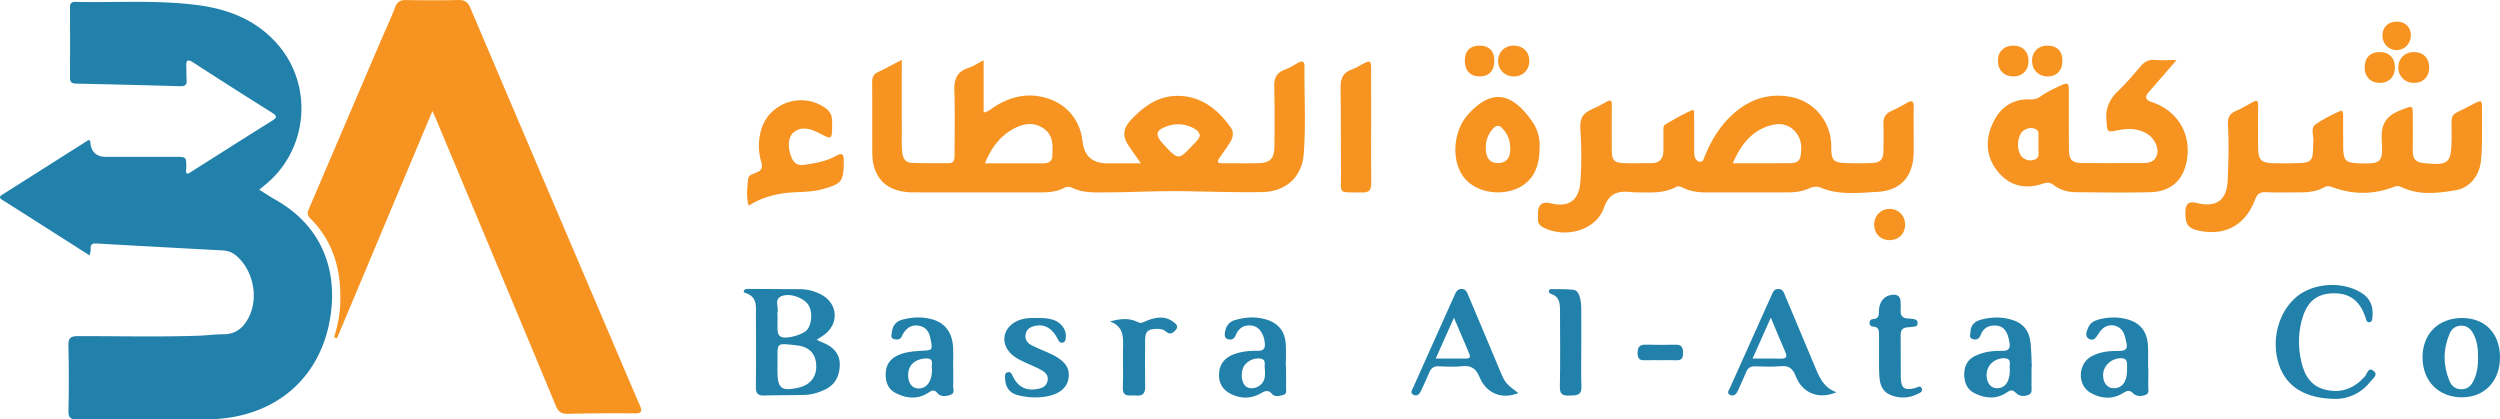 <svg xmlns="http://www.w3.org/2000/svg" width="298.091" height="50.002" viewBox="0.005 0.024 298.091 50.002"><g data-name="Group 378"><path d="M10.704 30.484c-2.382-1.515-4.67-2.973-6.959-4.43-1.136-.722-2.27-1.446-3.408-2.16-.327-.205-.52-.37-.058-.661 3.414-2.155 6.819-4.32 10.23-6.481.043-.027.118-.004.18-.004.028.056.075.106.079.16.074 1.213.71 1.82 1.906 1.82h8.277c1.26 0 1.256 0 1.267 1.237.002.247-.106.503.05.74.22.058.366-.089.522-.189 3.223-2.037 6.439-4.084 9.672-6.104.604-.377.585-.57-.012-.945a724.87 724.87 0 0 1-9.402-5.99c-.678-.44-.86-.28-.83.452.023.545-.005 1.092.039 1.633.05.607-.216.755-.784.74-4.132-.12-8.266-.218-12.4-.309-.52-.011-.73-.179-.726-.733.023-2.758.02-5.515.002-8.272-.004-.508.106-.755.688-.741 4.863.111 9.746-.249 14.6.396 3.74.497 7.067 1.837 9.568 4.783 4.17 4.91 3.504 12.389-1.45 16.523-.242.202-.487.402-.841.695.68.423 1.272.826 1.894 1.174 5.813 3.254 7.604 8.832 6.472 14.645-1.126 5.792-5.141 10.13-11.426 11.274a17.006 17.006 0 0 1-3.06.272c-5.196.003-10.393-.014-15.59.017-.776.004-1.053-.18-1.038-1.005a164.19 164.19 0 0 0-.004-7.79c-.025-.933.307-1.13 1.152-1.13 4.81-.007 9.62.117 14.43-.051.96-.033 1.919-.167 2.878-.166 1.563 0 2.493-.854 3.111-2.162 1.098-2.32.44-5.447-1.48-7.143a2.642 2.642 0 0 0-1.65-.692c-5.024-.273-10.048-.537-15.07-.831-.567-.033-.758.14-.72.681.014.208-.06.422-.115.747Z" fill="#2181aa" fill-rule="evenodd" data-name="Path 289"/><path d="m51.57 13.251-11.385 27.11-.349-.12c.393-1.252.667-2.517.728-3.826.189-3.944-.697-7.51-3.587-10.373-.472-.468-.25-.847-.062-1.288 2.78-6.5 5.557-13.003 8.338-19.503.63-1.471 1.311-2.921 1.89-4.411.259-.665.64-.823 1.298-.81 2.053.036 4.107.047 6.158-.005.78-.02 1.176.2 1.498.957 5.422 12.783 10.879 25.551 16.328 38.323 1.28 3.002 2.547 6.01 3.851 9.001.31.71.308 1.017-.618 1.007a234.22 234.22 0 0 0-7.889.056c-.774.018-1.169-.185-1.488-.955-4.712-11.347-9.464-22.674-14.208-34.007-.135-.322-.28-.64-.507-1.154Z" fill="#f79320" fill-rule="evenodd" data-name="Path 290"/><path d="M107.53 7.161c0 3.05-.005 5.957.004 8.865.002.766-.042 1.533.07 2.303.098.68.456 1.09 1.107 1.113 1.473.052 2.95.046 4.422.038.694-.004.69-.525.69-1.03-.002-2.563.06-5.13-.025-7.69-.044-1.344.356-2.207 1.677-2.638.597-.195 1.138-.564 1.816-.915v6.239c.627-.125.985-.509 1.403-.767 1.7-1.043 3.5-1.534 5.503-1.114 2.754.577 4.573 2.549 4.89 5.331.196 1.733 1.179 2.6 2.949 2.6h4.007c-.528-.753-.965-1.367-1.392-1.988-.838-1.209-.784-2.123.217-3.192 1.535-1.639 3.29-2.905 5.653-2.86 2.783.055 4.708 1.634 6.24 3.777.417.581.247 1.238-.117 1.811-.394.622-.824 1.221-1.245 1.826-.305.435-.21.626.331.622 1.442-.012 2.886.027 4.328-.016 1.404-.042 1.887-.539 1.903-1.973a219.81 219.81 0 0 0-.018-7.211c-.02-.963.287-1.583 1.204-1.937.564-.218 1.092-.534 1.62-.834.52-.295.79-.179.783.43-.039 3.49.177 6.99-.098 10.474-.218 2.746-2.172 4.456-4.945 4.502-3.108.052-6.215-.054-9.32-.104-3.092-.05-6.203.129-9.307.14-1.377.006-2.761.08-4.053-.558a1.023 1.023 0 0 0-.936.021c-1.036.555-2.155.541-3.28.541-4.909-.007-9.815.006-14.723-.007-2.617-.006-4.217-1.135-4.739-3.343-.123-.522-.135-1.078-.137-1.62-.013-2.724.006-5.449-.015-8.173-.004-.578.152-.957.707-1.213.92-.426 1.806-.922 2.826-1.45Zm9.92 12.335h6.967c.585 0 1.036-.222 1.065-.855.055-1.184.154-2.42-.96-3.243-1.1-.812-2.306-.695-3.455-.127-1.741.86-2.837 2.31-3.618 4.225Zm25.62-3.285c-.06-.428-.344-.682-.688-.87-1.008-.551-2.065-.651-3.154-.287-1.421.475-1.545 1.024-.538 2.127 1.947 2.132 1.87 1.849 3.659.025.294-.3.583-.589.72-.995Z" fill="#f79320" fill-rule="evenodd" data-name="Path 291"/><path d="M228.183 15.745c0 .8.007 1.604 0 2.405-.03 2.917-1.518 4.613-4.414 4.758-2.22.11-4.484.404-6.647-.503-.454-.19-.962-.129-1.409.08-.93.436-1.91.486-2.911.484-3.08-.01-6.16-.008-9.239 0-1.005.002-1.981-.1-2.894-.558-.256-.127-.525-.256-.822-.093-1.423.78-2.979.65-4.513.647-.225 0-.45 0-.672-.023-1.581-.162-2.72-.067-3.43 1.899-.968 2.69-4.628 3.64-7.222 2.295-.416-.216-.641-.51-.624-.982.008-.223 0-.449 0-.674 0-1.06.512-1.465 1.535-1.213 2.126.52 3.348-.34 3.518-2.532.161-2.078.14-4.16.01-6.239-.087-1.378.234-1.937 1.465-2.491.552-.25 1.095-.528 1.62-.834.505-.295.665-.177.66.395-.02 1.794-.016 3.59-.005 5.385.008 1.179.278 1.48 1.47 1.521 1.087.04 2.18.004 3.27 0 .964 0 1.395-.527 1.412-1.442.014-.768.004-1.538.006-2.308 0-.32-.058-.703.256-.882.998-.576 1.997-1.157 3.043-1.633.485-.221.35.31.352.537.017 1.379.004 2.757.011 4.136 0 .287.008.582.08.855.075.285.265.528.585.572.39.054.442-.266.552-.535.772-1.924 1.81-3.68 3.358-5.09 1.991-1.813 4.31-2.614 6.992-2.09 2.828.55 4.796 3.019 4.783 5.924-.008 1.64.235 1.91 1.856 1.955.993.027 1.989.032 2.98-.01 1.019-.042 1.362-.416 1.383-1.444.023-1.09.023-2.18 0-3.27-.014-.683.233-1.155.874-1.45a22.78 22.78 0 0 0 1.958-1.022c.62-.36.786-.123.778.49-.011.993-.004 1.986-.004 2.98Zm-21.572 3.743c2.338 0 4.517.004 6.699-.004.597-.002 1.234-.07 1.373-.78.221-1.142.127-2.264-.759-3.134-.812-.8-1.829-.884-2.87-.578-2.252.662-3.488 2.345-4.44 4.496Z" fill="#f79320" fill-rule="evenodd" data-name="Path 292"/><path d="M295.95 15.566c0 1.28.022 2.56-.149 3.837-.218 1.616-1.342 3.012-2.936 3.289-2.215.385-4.458.66-6.599-.395-.287-.142-.531-.1-.822.012-2.432.935-4.877.947-7.32.034-.314-.117-.6-.206-.915-.023-1.073.618-2.253.665-3.449.645-1.186-.019-2.378.048-3.558-.027-.757-.048-1.076.247-1.325.915-1.128 3.025-3.585 4.351-6.702 3.672-1.213-.264-1.558-.678-1.589-1.908-.004-.13 0-.256 0-.385-.001-.913.45-1.25 1.352-1.011 2.274.602 3.583-.303 3.687-2.638.1-2.234.173-4.471.025-6.709-.048-.737.16-1.29.914-1.607.707-.297 1.375-.688 2.044-1.067.489-.277.658-.193.65.389-.023 1.667-.013 3.333-.005 5 .007 1.506.348 1.864 1.871 1.897 1.09.023 2.182.021 3.271-.027 1.073-.046 1.362-.372 1.4-1.404.016-.416.027-.831.048-1.247.035-.657-.36-1.489.228-1.926.887-.66 1.92-1.146 2.934-1.61.406-.184.383.287.385.547.012 1.283-.01 2.565.012 3.847.025 1.5.316 1.778 1.816 1.828 2.695.09 2.955-.045 2.78-2.72-.12-1.834.42-2.893 2.162-3.577 1.596-.625 1.54-.764 1.54.92 0 1.316.02 2.629-.005 3.944-.02.92.416 1.327 1.307 1.415 3.002.303 3.3.03 3.324-2.986.024-3.402-.438-2.426 2.468-3.995 1.146-.619 1.157-.597 1.157.664v2.405Z" fill="#f79320" fill-rule="evenodd" data-name="Path 293"/><path d="m259.531 7.186-3.35 3.857c-.466.535-.339.919.38 1.151 2.97.963 4.659 3.628 4.237 6.687-.348 2.542-1.848 3.994-4.419 4.06-2.948.074-5.898.026-8.847 0-.977-.008-1.91-.274-2.696-.88-.414-.32-.782-.295-1.246-.137-2.014.681-3.845.321-5.245-1.296-1.534-1.772-1.692-3.834-.718-5.927.872-1.87 2.343-2.917 4.49-2.826a1.8 1.8 0 0 0 1.173-.337c.733-.522 1.544-.905 2.357-1.289.918-.433 1.043-.354 1.041.645-.004 2.307-.004 4.614.008 6.919.008 1.288.364 1.644 1.673 1.652 2.276.013 4.552.006 6.828.002.85 0 1.729.011 2.012-1.046.22-.816-.343-1.93-1.186-2.441-1.082-.657-2.253-.667-3.441-.434-1.388.272-1.288.28-1.411-1.143-.126-1.437.336-2.517 1.355-3.495.969-.93 1.854-1.95 2.719-2.98.48-.57 1.003-.815 1.746-.757.76.06 1.53.013 2.54.013Zm-16.463 10.018h-.004c0-.254.018-.51-.003-.762-.031-.356.148-.782-.314-1.013-.478-.24-.938-.148-1.365.1-.963.56-1.015 2.734-.089 3.364.426.289.905.327 1.367.139.483-.197.424-.65.408-1.065-.01-.254 0-.509 0-.763Z" fill="#f79320" fill-rule="evenodd" data-name="Path 294"/><path d="M89.267 24.542c-.314-1.113-.158-2.131-.065-3.144.05-.56.589-.624.984-.79.596-.252.805-.58.595-1.26-.374-1.212-.38-2.465-.06-3.7.88-3.39 4.931-4.777 7.771-2.697.709.52.75 1.186.74 1.947-.024 1.808-.008 1.808-1.54.999-.057-.031-.118-.052-.176-.08-.96-.469-1.95-.763-2.883-.009-.695.563-.725 1.804-.261 2.97.3.752.793 1.026 1.573.9 1.298-.207 2.6-.412 3.76-1.078.741-.425.907-.185.907.591.004 2.48-.212 2.76-2.617 3.41-1.538.416-3.123.243-4.675.482-1.407.217-2.736.639-4.057 1.463Z" fill="#f79320" fill-rule="evenodd" data-name="Path 295"/><path d="M183.577 17.759c-.004 2.482-1.032 4.134-2.933 4.844-2.102.786-4.625.254-5.947-1.253-1.683-1.92-1.523-5.617.386-7.723 2.839-3.13 5.286-2.53 7.67.957.66.966.908 2.114.824 3.175Zm-3.497.125c.021-1.138-.323-1.931-.982-2.6-.335-.338-.65-.336-.99-.001-.675.668-.955 1.482-.945 2.42.012 1.155.481 1.754 1.413 1.768.992.015 1.504-.59 1.504-1.585Z" fill="#f79320" fill-rule="evenodd" data-name="Path 296"/><path d="M97.385 40.549c.404.179.716.314 1.026.456 1.08.505 1.752 1.33 1.727 2.542-.025 1.251-.508 2.299-1.708 2.9-.814.406-1.673.648-2.578.67-1.569.036-3.14.019-4.708.067-.743.023-1.02-.245-1.012-1.003.03-2.82.027-5.638.005-8.457-.007-1.09.228-2.31-1.259-2.765-.275-.085-.25-.372.068-.454.211-.056.444-.03.67-.03 1.923.008 3.845.024 5.768.03a5.418 5.418 0 0 1 2.494.618c2.083 1.07 2.222 3.583.277 4.908-.23.158-.464.312-.768.516Zm-4.677 3.175v.477c0 2.17.433 2.51 2.59 2.03.092-.021.183-.054.273-.085 1.271-.427 1.889-1.432 1.739-2.827-.131-1.209-.901-1.942-2.218-2.104-.349-.042-.697-.085-1.046-.116-1.21-.111-1.336.002-1.336 1.19v1.435Zm0-6.096h.008c0 .577-.023 1.155.007 1.73.02.347.081.707.495.856.676.24 2.563-.297 3.03-.874.569-.701.65-2.113.168-2.916-.514-.853-2.14-1.484-3.169-1.11-.986.358-.377 1.276-.533 1.93-.03.122-.004.257-.004.384Z" fill="#2181aa" fill-rule="evenodd" data-name="Path 297"/><path d="M163.496 15.123c0 2.243-.023 4.486.012 6.727.013.815-.245 1.15-1.105 1.127-2.95-.083-2.477.404-2.504-2.474-.03-3.331.004-6.664-.05-9.996-.017-1.095.278-1.86 1.385-2.218.42-.136.799-.402 1.197-.606.979-.503 1.056-.466 1.061.616.01 2.274.004 4.55.004 6.824Z" fill="#f79320" fill-rule="evenodd" data-name="Path 298"/><path d="M278.634 47.586c-3.755.014-5.99-1.455-6.878-4.026-1.01-2.928-.09-6.414 2.172-8.218 2.039-1.625 5.462-1.802 7.692-.371.98.627 1.375 1.563 1.277 2.713-.027.312.006.731-.393.768-.343.03-.376-.381-.464-.64-.574-1.661-1.608-2.74-3.472-2.81-2.008-.078-3.298.74-3.945 2.67-.603 1.795-.64 3.647-.214 5.488.38 1.65 1.167 2.976 2.998 3.365 1.847.393 3.314-.221 4.557-1.586.28-.306.409-1.229 1.077-.67.568.475-.138.914-.408 1.265-1.196 1.546-2.877 2.039-4 2.05Z" fill="#2181aa" fill-rule="evenodd" data-name="Path 299"/><path d="M218.978 46.795c-2.14.9-4.083.11-4.875-1.962-.346-.907-.828-1.23-1.784-1.144-1.017.093-2.05.04-3.076.016-.527-.014-.833.208-1.032.675-.323.765-.66 1.525-1.01 2.278-.18.383-.497.659-.92.45-.432-.211-.126-.561-.007-.827 1.645-3.676 3.3-7.346 4.949-11.02.171-.38.293-.795.837-.783.545.011.65.444.807.822 1.151 2.74 2.303 5.48 3.45 8.22.555 1.323 1.03 2.701 2.66 3.273Zm-7.828-8.896c-.748 1.675-1.439 3.23-2.174 4.88 1.211 0 2.291-.018 3.37.005.64.014.796-.192.533-.793-.576-1.307-1.113-2.63-1.727-4.092Z" fill="#2181aa" fill-rule="evenodd" data-name="Path 300"/><path d="M181.043 46.887c-1.908.798-3.79.075-4.625-1.898-.437-1.034-1.003-1.408-2.09-1.298-.92.094-1.857.044-2.785.01-.567-.021-.894.204-1.106.712a53.027 53.027 0 0 1-.987 2.184c-.172.365-.42.72-.88.51-.49-.223-.183-.6-.05-.9 1.629-3.646 3.261-7.291 4.898-10.936.171-.381.333-.786.853-.791.537-.006.662.421.824.803 1.204 2.855 2.409 5.71 3.605 8.57.764 1.831.756 1.835 2.34 3.032Zm-9.849-4.109h3.506c.347 0 .715-.027.516-.514-.568-1.388-1.168-2.76-1.848-4.355-.776 1.737-1.442 3.235-2.172 4.87Z" fill="#2181aa" fill-rule="evenodd" data-name="Path 301"/><path d="M298.096 42.642c0 2.822-1.846 4.758-4.534 4.756-2.786-.004-4.689-1.92-4.704-4.737-.015-2.811 1.871-4.71 4.694-4.721 2.757-.012 4.544 1.837 4.544 4.702Zm-2.612-.025c-.004-1.002-.105-1.985-.611-2.877-.322-.566-.787-.922-1.479-.882-.647.039-1.074.397-1.315.97-.783 1.863-.774 3.74-.017 5.604.245.602.697.99 1.394 1.003.69.011 1.14-.345 1.446-.93.473-.907.583-1.885.583-2.888Z" fill="#2181aa" fill-rule="evenodd" data-name="Path 302"/><path d="M242.237 43.784c0 .735.01 1.47-.004 2.206-.008.4.146.903-.337 1.111-.528.23-1.138.183-1.527-.23-.42-.446-.664-.33-1.094-.043-1.24.828-2.551.72-3.83.082-.897-.446-1.226-1.265-1.232-2.223-.004-.965.34-1.743 1.252-2.2 1.03-.513 2.14-.654 3.263-.629.8.017.998-.285.875-1.036-.232-1.413-.782-2.031-1.872-1.987-.757.03-1.282.404-1.54 1.094-.181.483-.474.67-.951.533-.51-.144-.291-.578-.282-.89.024-.775.487-1.22 1.206-1.419 1.16-.321 2.333-.371 3.502-.067 1.498.393 2.286 1.273 2.453 2.823.102.951.104 1.914.15 2.87h-.036Zm-2.587.232c-.123-.452.37-1.309-.779-1.272-1.165.036-2.047.936-1.993 2.095.042.91.549 1.498 1.28 1.478.975-.025 1.53-.853 1.492-2.3Z" fill="#2181aa" fill-rule="evenodd" data-name="Path 303"/><path d="M256.158 43.814c0 .738.02 1.475-.008 2.21-.016.384.208.892-.33 1.094-.502.19-1.083.187-1.455-.188-.485-.49-.786-.3-1.269-.006-1.267.768-2.605.637-3.837-.073-1.58-.911-1.5-3.433.092-4.323 1.042-.581 2.199-.674 3.352-.664.805.006 1.023-.285.834-1.046-.172-.687-.25-1.405-.955-1.794-.85-.468-1.787-.18-2.36.787-.291.491-.624.946-1.18.591-.47-.3-.242-.86-.053-1.303.214-.507.62-.795 1.14-.944 1.097-.315 2.21-.371 3.32-.111 1.728.406 2.597 1.473 2.676 3.275.036.832.006 1.664.006 2.497h.029Zm-2.532.364c-.026-.764.223-1.515-.873-1.436-1.118.08-2.004.963-1.983 2.07.017.9.526 1.502 1.275 1.504 1.018.005 1.598-.842 1.58-2.138Z" fill="#2181aa" fill-rule="evenodd" data-name="Path 304"/><path d="M153.35 43.708c0 .832.01 1.666-.003 2.498-.006.333.137.787-.32.905-.445.115-.993.296-1.353-.12-.466-.539-.861-.339-1.34-.065-1.175.666-2.373.668-3.582.06-.963-.486-1.427-1.283-1.396-2.328.031-1.084.566-1.882 1.587-2.313.963-.408 1.985-.506 3.011-.489.757.014.94-.335.855-1.009-.138-1.078-.685-1.871-1.513-1.995-.944-.14-1.61.285-1.96 1.17-.18.448-.52.571-.925.442-.431-.137-.398-.535-.333-.886.125-.68.491-1.188 1.175-1.388 1.286-.375 2.576-.449 3.874-.021 1.384.456 2.085 1.444 2.183 2.851.062.892.012 1.793.012 2.688h.033Zm-2.52.399c-.148-.456.31-1.296-.683-1.338a2.088 2.088 0 0 0-1.635.672c-.606.647-.583 2.122.029 2.634.543.454 1.538.239 2.016-.443.316-.449.294-.963.273-1.525Z" fill="#2181aa" fill-rule="evenodd" data-name="Path 305"/><path d="M113.663 44.005c0 .672.013 1.344-.006 2.016-.01.385.239.882-.32 1.082-.53.19-1.164.254-1.534-.187-.45-.537-.726-.304-1.153-.036-1.302.81-2.642.654-3.923-.039-.882-.477-1.138-1.357-1.113-2.299.027-.974.507-1.7 1.4-2.126.917-.437 1.91-.512 2.902-.566 1.275-.069 1.298-.075 1.057-1.34-.137-.716-.387-1.36-1.186-1.594-.678-.198-1.275-.056-1.76.447a2.479 2.479 0 0 0-.466.718c-.204.47-.581.48-.963.375-.446-.121-.283-.521-.252-.81.083-.77.48-1.304 1.26-1.51 1.164-.306 2.337-.366 3.504-.05 1.598.433 2.464 1.6 2.538 3.418.034.832.005 1.663.005 2.497h.006Zm-2.534-.052c-.117-.431.349-1.25-.76-1.186-1.325.075-2.138.86-2.08 2.1.042.917.547 1.497 1.286 1.475.994-.028 1.594-.928 1.556-2.389Z" fill="#2181aa" fill-rule="evenodd" data-name="Path 306"/><path d="M123.672 37.942c.673 0 1.347.011 1.99.246.913.333 1.531 1.217 1.423 2.056-.03.243-.032.55-.342.626-.355.089-.482-.161-.628-.443-.676-1.301-1.61-1.806-2.75-1.53-.53.129-.955.38-1.066.964-.112.584.167 1.032.639 1.287.7.377 1.452.662 2.181.99 1.814.814 2.502 1.723 2.288 3.015-.204 1.236-1.28 2.017-3.12 2.212a8.094 8.094 0 0 1-2.951-.235c-.99-.262-1.41-.928-1.48-1.88-.024-.313-.087-.72.282-.837.383-.121.51.24.66.537.613 1.206 1.53 1.68 2.818 1.468.587-.097 1.14-.276 1.292-.961.156-.705-.297-1.075-.82-1.356-.534-.287-1.096-.52-1.649-.77-.612-.28-1.228-.553-1.742-1-1.444-1.253-1.179-3.167.533-4.004.78-.382 1.604-.403 2.44-.385Z" fill="#2181aa" fill-rule="evenodd" data-name="Path 307"/><path d="M224.056 42.197c0-.768-.002-1.539 0-2.307.002-.49-.079-.909-.703-.92-.27-.004-.418-.154-.431-.414-.017-.314.165-.483.462-.495.637-.027.653-.431.657-.93.01-1.128.637-1.862 1.573-1.956.633-.064.986.179 1.01.83.012.32.035.643.01.96-.052.676.216 1.034.919 1.036.223 0 .446.039.668.075.293.047.462.208.433.524-.025.281-.208.364-.462.378-.223.011-.445.063-.668.07-.632.02-.905.31-.893.965.028 1.666-.01 3.333.019 4.999.023 1.313.43 1.596 1.675 1.292.271-.066.656-.4.83.054.148.389-.27.533-.543.666-1.038.5-2.116.526-3.17.104-.768-.306-1.182-.934-1.297-1.77-.145-1.05-.066-2.106-.089-3.16Z" fill="#2181aa" fill-rule="evenodd" data-name="Path 308"/><path d="M188.552 41.286c0 1.6-.048 3.202.017 4.8.049 1.158-.66 1.073-1.438 1.104-.787.032-1.15-.143-1.132-1.048.056-2.946.025-5.892.017-8.838-.002-.934.056-1.912-1.138-2.26-.09-.027-.19-.181-.198-.281-.015-.193.148-.272.318-.27.862.015 1.733-.011 2.588.081.485.052.695.495.814.963.189.726.146 1.461.152 2.195.008 1.184.002 2.37.002 3.554Z" fill="#2181aa" fill-rule="evenodd" data-name="Path 309"/><path d="M132.369 38.358c1.22-.355 2.295-.445 3.325.082.418.214.73-.056 1.08-.19 1.05-.407 2.109-.601 3.097.129.302.223.747.518.31 1.007-.328.366-.68.589-1.146.175-.33-.295-.75-.337-1.175-.324-1.005.031-1.31.326-1.317 1.335-.01 1.856-.023 3.712.006 5.566.014.79-.296 1.142-1.086 1.044-.68-.085-1.637.347-1.575-1.005.068-1.5-.006-3.008.021-4.512.023-1.332.164-2.687-1.542-3.306Z" fill="#2181aa" fill-rule="evenodd" data-name="Path 310"/><path d="M227.168 26.8c.003 1.068-.736 1.83-1.795 1.857-1.101.027-1.89-.741-1.897-1.848-.005-1.085.82-1.905 1.891-1.878 1.036.027 1.799.817 1.8 1.87Z" fill="#f79320" fill-rule="evenodd" data-name="Path 311"/><path d="M180.471 9.137c-1.074-.018-1.864-.832-1.837-1.899.027-1.067.851-1.818 1.95-1.777 1.071.038 1.79.785 1.774 1.844-.015 1.094-.793 1.849-1.889 1.832Z" fill="#f79320" fill-rule="evenodd" data-name="Path 312"/><path d="M245.924 7.284c-.006 1.163-.71 1.88-1.83 1.854-1.043-.023-1.783-.78-1.796-1.84-.014-1.1.755-1.853 1.877-1.835 1.125.017 1.752.672 1.749 1.82Z" fill="#f79320" fill-rule="evenodd" data-name="Path 313"/><path d="M241.88 7.288c-.002 1.14-.738 1.87-1.86 1.849-1.097-.022-1.818-.796-1.795-1.934.022-1.062.773-1.76 1.874-1.74 1.094.019 1.783.726 1.78 1.827Z" fill="#f79320" fill-rule="evenodd" data-name="Path 314"/><path d="M287.799 9.907c-1.082-.018-1.862-.838-1.826-1.92.035-1.042.815-1.77 1.885-1.762 1.08.008 1.795.736 1.795 1.826 0 1.151-.722 1.873-1.854 1.856Z" fill="#f79320" fill-rule="evenodd" data-name="Path 315"/><path d="M283.756 6.225c1.097 0 1.794.688 1.814 1.787.019 1.14-.7 1.895-1.809 1.895-1.103 0-1.821-.753-1.806-1.895.016-1.11.697-1.789 1.8-1.789Z" fill="#f79320" fill-rule="evenodd" data-name="Path 316"/><path d="M178.185 7.292c-.007 1.169-.633 1.835-1.734 1.845-1.13.01-1.799-.701-1.789-1.899.01-1.15.655-1.789 1.796-1.777 1.125.011 1.735.658 1.727 1.83Z" fill="#f79320" fill-rule="evenodd" data-name="Path 317"/><path d="M197.908 42.971c-.512 0-1.024-.012-1.535.004-.604.017-1.11.061-1.11-.85 0-.858.352-1.03 1.093-1.006 1.15.038 2.303.029 3.454.004.759-.018.875.383.875 1.034 0 .643-.247.852-.855.822-.638-.033-1.279-.008-1.918-.008Z" fill="#2181aa" fill-rule="evenodd" data-name="Path 318"/><path d="M285.81 2.6c1.024.013 1.704.71 1.663 1.706-.038.962-.816 1.719-1.74 1.694-.953-.025-1.67-.788-1.658-1.762.012-.991.71-1.652 1.735-1.638Z" fill="#f79320" fill-rule="evenodd" data-name="Path 319"/></g></svg>